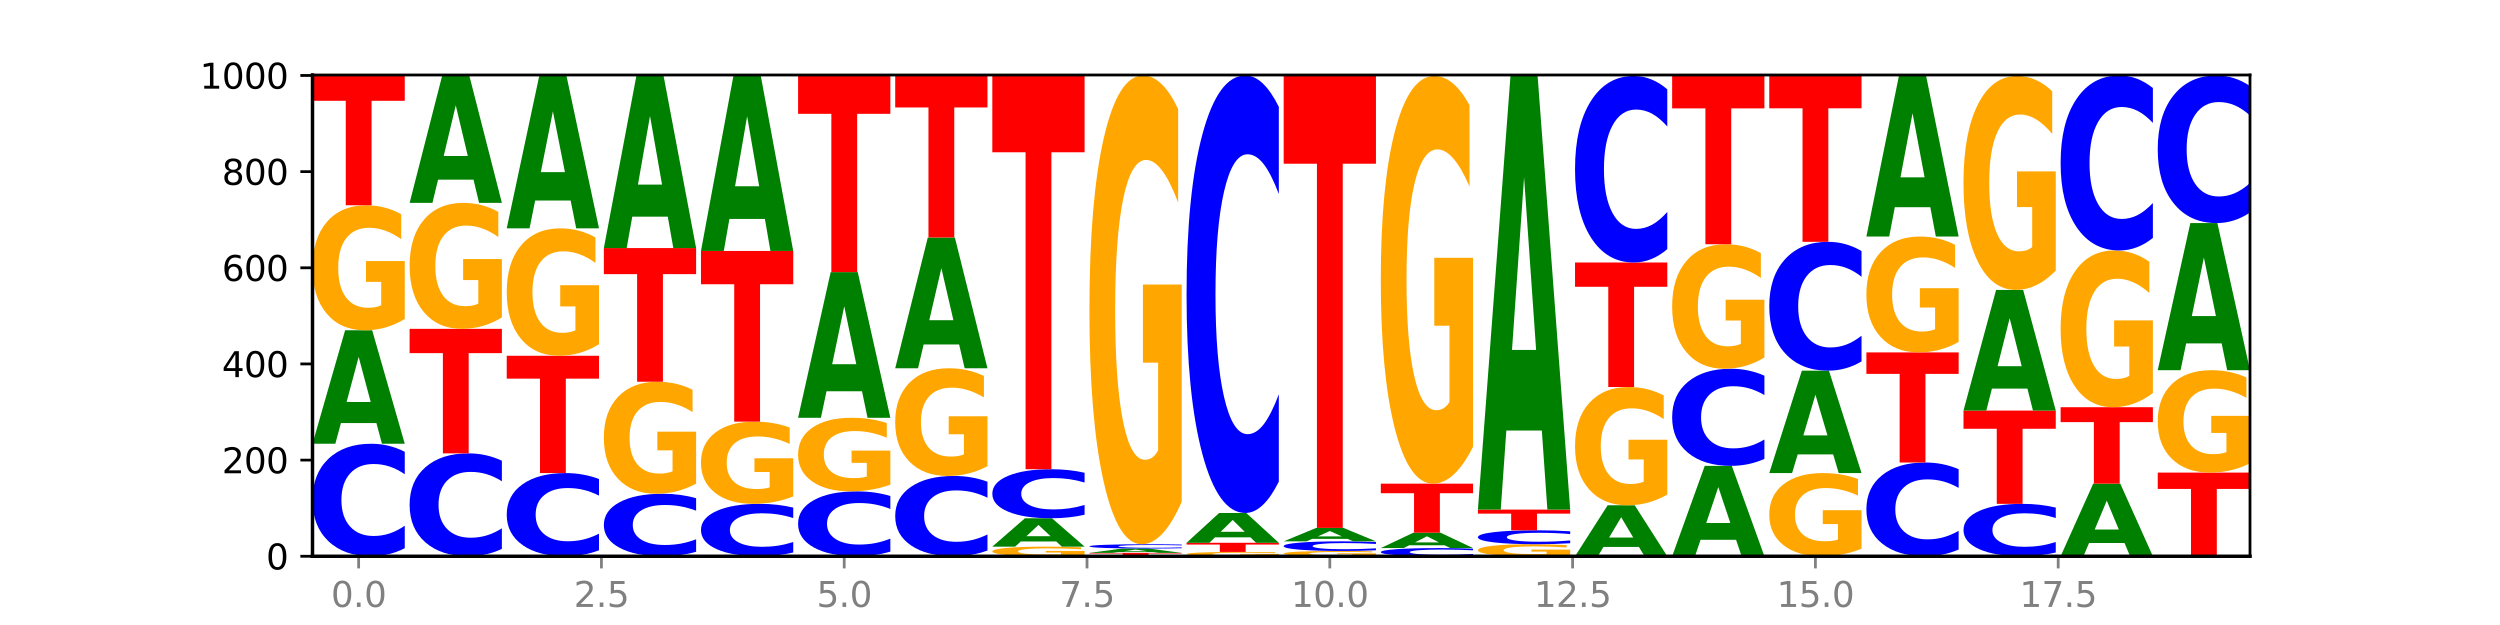 <?xml version="1.0" encoding="utf-8" standalone="no"?>
<!DOCTYPE svg PUBLIC "-//W3C//DTD SVG 1.1//EN"
  "http://www.w3.org/Graphics/SVG/1.1/DTD/svg11.dtd">
<svg xmlns:xlink="http://www.w3.org/1999/xlink" width="720pt" height="180pt" viewBox="0 0 720 180" xmlns="http://www.w3.org/2000/svg" version="1.1">
 <defs>
  <style type="text/css">*{stroke-linejoin: round; stroke-linecap: butt}</style>
 </defs>
 <g id="figure_1">
  <g id="patch_1">
   <path d="M 0 180 
L 720 180 
L 720 0 
L 0 0 
z
" style="fill: #ffffff"/>
  </g>
  <g id="axes_1">
   <g id="patch_2">
    <path d="M 90 160.2 
L 648 160.2 
L 648 21.6 
L 90 21.6 
z
" style="fill: #ffffff"/>
   </g>
   <g id="line2d_1">
    <path d="M 90 160.2 
L 648 160.2 
" clip-path="url(#p125892a1cb)" style="fill: none; stroke: #000000; stroke-width: 0.5; stroke-linecap: square"/>
   </g>
   <g id="patch_3">
    <path d="M 116.571 157.878 
Q 114.349 159.029 111.945 159.611 
Q 109.542 160.2 106.924 160.2 
Q 99.118 160.2 94.559 155.836 
Q 90 151.473 90 144.01 
Q 90 136.521 94.559 132.164 
Q 99.118 127.8 106.924 127.8 
Q 109.542 127.8 111.945 128.389 
Q 114.349 128.971 116.571 130.122 
L 116.571 136.581 
Q 114.329 135.055 112.153 134.346 
Q 109.977 133.636 107.574 133.636 
Q 103.262 133.636 100.792 136.4 
Q 98.328 139.158 98.328 144.01 
Q 98.328 148.842 100.792 151.606 
Q 103.262 154.364 107.574 154.364 
Q 109.977 154.364 112.153 153.654 
Q 114.329 152.938 116.571 151.412 
L 116.571 157.878 
z
" clip-path="url(#p125892a1cb)" style="fill: #0000ff"/>
   </g>
   <g id="patch_4">
    <path d="M 108.406 121.847 
L 98.187 121.847 
L 96.574 127.8 
L 90 127.8 
L 99.388 95.123 
L 107.184 95.123 
L 116.571 127.8 
L 110.003 127.8 
L 108.406 121.847 
z
M 99.817 115.783 
L 106.76 115.783 
L 103.294 102.785 
L 99.817 115.783 
z
" clip-path="url(#p125892a1cb)" style="fill: #008000"/>
   </g>
   <g id="patch_5">
    <path d="M 116.571 91.866 
Q 113.892 93.494 111.009 94.313 
Q 108.127 95.123 105.054 95.123 
Q 98.111 95.123 94.055 90.274 
Q 90 85.426 90 77.134 
Q 90 68.746 94.127 63.934 
Q 98.26 59.123 105.447 59.123 
Q 108.216 59.123 110.753 59.777 
Q 113.296 60.424 115.547 61.704 
L 115.547 68.88 
Q 113.225 67.236 110.926 66.426 
Q 108.627 65.608 106.317 65.608 
Q 102.041 65.608 99.725 68.597 
Q 97.408 71.579 97.408 77.134 
Q 97.408 82.637 99.641 85.642 
Q 101.874 88.638 105.983 88.638 
Q 107.103 88.638 108.062 88.467 
Q 109.02 88.289 109.783 87.917 
L 109.783 81.18 
L 105.406 81.18 
L 105.406 75.178 
L 116.571 75.178 
L 116.571 91.866 
z
" clip-path="url(#p125892a1cb)" style="fill: #ffa600"/>
   </g>
   <g id="patch_6">
    <path d="M 90 21.738 
L 116.571 21.738 
L 116.571 29.03 
L 107.012 29.03 
L 107.012 59.123 
L 99.578 59.123 
L 99.578 29.03 
L 90 29.03 
L 90 21.738 
z
" clip-path="url(#p125892a1cb)" style="fill: #ff0000"/>
   </g>
   <g id="patch_7">
    <path d="M 144.541 158.076 
Q 142.319 159.129 139.915 159.661 
Q 137.512 160.2 134.894 160.2 
Q 127.088 160.2 122.529 156.209 
Q 117.97 152.218 117.97 145.394 
Q 117.97 138.545 122.529 134.56 
Q 127.088 130.569 134.894 130.569 
Q 137.512 130.569 139.915 131.108 
Q 142.319 131.64 144.541 132.693 
L 144.541 138.6 
Q 142.299 137.204 140.123 136.555 
Q 137.947 135.907 135.544 135.907 
Q 131.232 135.907 128.762 138.434 
Q 126.298 140.956 126.298 145.394 
Q 126.298 149.813 128.762 152.341 
Q 131.232 154.863 135.544 154.863 
Q 137.947 154.863 140.123 154.214 
Q 142.299 153.559 144.541 152.163 
L 144.541 158.076 
z
" clip-path="url(#p125892a1cb)" style="fill: #0000ff"/>
   </g>
   <g id="patch_8">
    <path d="M 117.97 94.708 
L 144.541 94.708 
L 144.541 101.702 
L 134.982 101.702 
L 134.982 130.569 
L 127.548 130.569 
L 127.548 101.702 
L 117.97 101.702 
L 117.97 94.708 
z
" clip-path="url(#p125892a1cb)" style="fill: #ff0000"/>
   </g>
   <g id="patch_9">
    <path d="M 144.541 91.425 
Q 141.862 93.067 138.979 93.891 
Q 136.097 94.708 133.024 94.708 
Q 126.081 94.708 122.025 89.822 
Q 117.97 84.936 117.97 76.58 
Q 117.97 68.128 122.097 63.279 
Q 126.23 58.431 133.417 58.431 
Q 136.186 58.431 138.723 59.09 
Q 141.266 59.742 143.517 61.031 
L 143.517 68.262 
Q 141.195 66.606 138.896 65.79 
Q 136.597 64.965 134.287 64.965 
Q 130.011 64.965 127.695 67.978 
Q 125.378 70.983 125.378 76.58 
Q 125.378 82.126 127.611 85.153 
Q 129.844 88.173 133.953 88.173 
Q 135.073 88.173 136.032 88.001 
Q 136.99 87.821 137.753 87.446 
L 137.753 80.657 
L 133.376 80.657 
L 133.376 74.61 
L 144.541 74.61 
L 144.541 91.425 
z
" clip-path="url(#p125892a1cb)" style="fill: #ffa600"/>
   </g>
   <g id="patch_10">
    <path d="M 136.376 51.747 
L 126.157 51.747 
L 124.544 58.431 
L 117.97 58.431 
L 127.358 21.738 
L 135.154 21.738 
L 144.541 58.431 
L 137.973 58.431 
L 136.376 51.747 
z
M 127.787 44.937 
L 134.73 44.937 
L 131.264 30.341 
L 127.787 44.937 
z
" clip-path="url(#p125892a1cb)" style="fill: #008000"/>
   </g>
   <g id="patch_11">
    <path d="M 172.511 158.483 
Q 170.289 159.334 167.885 159.765 
Q 165.482 160.2 162.864 160.2 
Q 155.058 160.2 150.499 156.974 
Q 145.94 153.748 145.94 148.23 
Q 145.94 142.694 150.499 139.472 
Q 155.058 136.246 162.864 136.246 
Q 165.482 136.246 167.885 136.682 
Q 170.289 137.112 172.511 137.963 
L 172.511 142.738 
Q 170.269 141.61 168.093 141.085 
Q 165.917 140.561 163.514 140.561 
Q 159.202 140.561 156.732 142.604 
Q 154.268 144.643 154.268 148.23 
Q 154.268 151.803 156.732 153.847 
Q 159.202 155.885 163.514 155.885 
Q 165.917 155.885 168.093 155.361 
Q 170.269 154.831 172.511 153.703 
L 172.511 158.483 
z
" clip-path="url(#p125892a1cb)" style="fill: #0000ff"/>
   </g>
   <g id="patch_12">
    <path d="M 145.94 102.462 
L 172.511 102.462 
L 172.511 109.05 
L 162.952 109.05 
L 162.952 136.246 
L 155.518 136.246 
L 155.518 109.05 
L 145.94 109.05 
L 145.94 102.462 
z
" clip-path="url(#p125892a1cb)" style="fill: #ff0000"/>
   </g>
   <g id="patch_13">
    <path d="M 172.511 99.142 
Q 169.832 100.802 166.949 101.635 
Q 164.067 102.462 160.994 102.462 
Q 154.051 102.462 149.995 97.52 
Q 145.94 92.578 145.94 84.127 
Q 145.94 75.577 150.067 70.673 
Q 154.2 65.769 161.387 65.769 
Q 164.156 65.769 166.693 66.436 
Q 169.236 67.096 171.487 68.399 
L 171.487 75.714 
Q 169.165 74.038 166.866 73.212 
Q 164.567 72.379 162.257 72.379 
Q 157.981 72.379 155.664 75.425 
Q 153.348 78.465 153.348 84.127 
Q 153.348 89.736 155.581 92.798 
Q 157.814 95.852 161.923 95.852 
Q 163.043 95.852 164.002 95.678 
Q 164.96 95.496 165.723 95.117 
L 165.723 88.25 
L 161.346 88.25 
L 161.346 82.133 
L 172.511 82.133 
L 172.511 99.142 
z
" clip-path="url(#p125892a1cb)" style="fill: #ffa600"/>
   </g>
   <g id="patch_14">
    <path d="M 164.346 57.748 
L 154.127 57.748 
L 152.513 65.769 
L 145.94 65.769 
L 155.328 21.738 
L 163.124 21.738 
L 172.511 65.769 
L 165.943 65.769 
L 164.346 57.748 
z
M 155.757 49.576 
L 162.7 49.576 
L 159.234 32.062 
L 155.757 49.576 
z
" clip-path="url(#p125892a1cb)" style="fill: #008000"/>
   </g>
   <g id="patch_15">
    <path d="M 200.481 158.91 
Q 198.259 159.549 195.855 159.873 
Q 193.452 160.2 190.834 160.2 
Q 183.028 160.2 178.469 157.776 
Q 173.91 155.351 173.91 151.206 
Q 173.91 147.045 178.469 144.624 
Q 183.028 142.2 190.834 142.2 
Q 193.452 142.2 195.855 142.527 
Q 198.259 142.851 200.481 143.49 
L 200.481 147.078 
Q 198.238 146.231 196.063 145.836 
Q 193.887 145.442 191.483 145.442 
Q 187.172 145.442 184.702 146.978 
Q 182.238 148.51 182.238 151.206 
Q 182.238 153.89 184.702 155.426 
Q 187.172 156.958 191.483 156.958 
Q 193.887 156.958 196.063 156.564 
Q 198.238 156.166 200.481 155.318 
L 200.481 158.91 
z
" clip-path="url(#p125892a1cb)" style="fill: #0000ff"/>
   </g>
   <g id="patch_16">
    <path d="M 200.481 139.281 
Q 197.801 140.741 194.919 141.474 
Q 192.037 142.2 188.964 142.2 
Q 182.021 142.2 177.965 137.855 
Q 173.91 133.51 173.91 126.079 
Q 173.91 118.562 178.037 114.25 
Q 182.169 109.938 189.357 109.938 
Q 192.126 109.938 194.663 110.525 
Q 197.206 111.105 199.457 112.251 
L 199.457 118.682 
Q 197.134 117.209 194.836 116.483 
Q 192.537 115.75 190.227 115.75 
Q 185.951 115.75 183.634 118.429 
Q 181.318 121.101 181.318 126.079 
Q 181.318 131.011 183.551 133.703 
Q 185.784 136.389 189.893 136.389 
Q 191.013 136.389 191.971 136.236 
Q 192.93 136.076 193.692 135.742 
L 193.692 129.705 
L 189.315 129.705 
L 189.315 124.327 
L 200.481 124.327 
L 200.481 139.281 
z
" clip-path="url(#p125892a1cb)" style="fill: #ffa600"/>
   </g>
   <g id="patch_17">
    <path d="M 173.91 71.446 
L 200.481 71.446 
L 200.481 78.953 
L 190.922 78.953 
L 190.922 109.938 
L 183.488 109.938 
L 183.488 78.953 
L 173.91 78.953 
L 173.91 71.446 
z
" clip-path="url(#p125892a1cb)" style="fill: #ff0000"/>
   </g>
   <g id="patch_18">
    <path d="M 192.316 62.391 
L 182.097 62.391 
L 180.483 71.446 
L 173.91 71.446 
L 183.298 21.738 
L 191.093 21.738 
L 200.481 71.446 
L 193.913 71.446 
L 192.316 62.391 
z
M 183.727 53.165 
L 190.67 53.165 
L 187.204 33.393 
L 183.727 53.165 
z
" clip-path="url(#p125892a1cb)" style="fill: #008000"/>
   </g>
   <g id="patch_19">
    <path d="M 228.451 159.118 
Q 226.228 159.654 223.825 159.926 
Q 221.422 160.2 218.804 160.2 
Q 210.998 160.2 206.439 158.167 
Q 201.88 156.135 201.88 152.659 
Q 201.88 149.17 206.439 147.14 
Q 210.998 145.108 218.804 145.108 
Q 221.422 145.108 223.825 145.382 
Q 226.228 145.653 228.451 146.19 
L 228.451 149.198 
Q 226.208 148.487 224.033 148.157 
Q 221.857 147.826 219.453 147.826 
Q 215.142 147.826 212.672 149.114 
Q 210.208 150.398 210.208 152.659 
Q 210.208 154.909 212.672 156.197 
Q 215.142 157.481 219.453 157.481 
Q 221.857 157.481 224.033 157.151 
Q 226.208 156.817 228.451 156.107 
L 228.451 159.118 
z
" clip-path="url(#p125892a1cb)" style="fill: #0000ff"/>
   </g>
   <g id="patch_20">
    <path d="M 228.451 142.965 
Q 225.771 144.037 222.889 144.575 
Q 220.007 145.108 216.934 145.108 
Q 209.99 145.108 205.935 141.919 
Q 201.88 138.73 201.88 133.277 
Q 201.88 127.76 206.007 124.595 
Q 210.139 121.431 217.327 121.431 
Q 220.096 121.431 222.633 121.861 
Q 225.176 122.287 227.427 123.128 
L 227.427 127.848 
Q 225.104 126.767 222.806 126.234 
Q 220.507 125.696 218.197 125.696 
Q 213.921 125.696 211.604 127.662 
Q 209.288 129.623 209.288 133.277 
Q 209.288 136.896 211.521 138.872 
Q 213.754 140.843 217.863 140.843 
Q 218.983 140.843 219.941 140.73 
Q 220.9 140.613 221.662 140.368 
L 221.662 135.937 
L 217.285 135.937 
L 217.285 131.99 
L 228.451 131.99 
L 228.451 142.965 
z
" clip-path="url(#p125892a1cb)" style="fill: #ffa600"/>
   </g>
   <g id="patch_21">
    <path d="M 201.88 72.277 
L 228.451 72.277 
L 228.451 81.863 
L 218.892 81.863 
L 218.892 121.431 
L 211.458 121.431 
L 211.458 81.863 
L 201.88 81.863 
L 201.88 72.277 
z
" clip-path="url(#p125892a1cb)" style="fill: #ff0000"/>
   </g>
   <g id="patch_22">
    <path d="M 220.286 63.045 
L 210.067 63.045 
L 208.453 72.277 
L 201.88 72.277 
L 211.267 21.6 
L 219.063 21.6 
L 228.451 72.277 
L 221.883 72.277 
L 220.286 63.045 
z
M 211.697 53.64 
L 218.64 53.64 
L 215.174 33.482 
L 211.697 53.64 
z
" clip-path="url(#p125892a1cb)" style="fill: #008000"/>
   </g>
   <g id="patch_23">
    <path d="M 256.421 158.86 
Q 254.198 159.524 251.795 159.86 
Q 249.392 160.2 246.774 160.2 
Q 238.968 160.2 234.409 157.682 
Q 229.85 155.165 229.85 150.86 
Q 229.85 146.539 234.409 144.025 
Q 238.968 141.508 246.774 141.508 
Q 249.392 141.508 251.795 141.847 
Q 254.198 142.183 256.421 142.848 
L 256.421 146.574 
Q 254.178 145.693 252.003 145.284 
Q 249.827 144.875 247.423 144.875 
Q 243.112 144.875 240.642 146.469 
Q 238.178 148.06 238.178 150.86 
Q 238.178 153.647 240.642 155.242 
Q 243.112 156.833 247.423 156.833 
Q 249.827 156.833 252.003 156.424 
Q 254.178 156.011 256.421 155.13 
L 256.421 158.86 
z
" clip-path="url(#p125892a1cb)" style="fill: #0000ff"/>
   </g>
   <g id="patch_24">
    <path d="M 256.421 139.591 
Q 253.741 140.549 250.859 141.031 
Q 247.977 141.508 244.904 141.508 
Q 237.96 141.508 233.905 138.654 
Q 229.85 135.801 229.85 130.922 
Q 229.85 125.986 233.976 123.154 
Q 238.109 120.323 245.297 120.323 
Q 248.066 120.323 250.603 120.708 
Q 253.146 121.089 255.397 121.842 
L 255.397 126.064 
Q 253.074 125.097 250.776 124.62 
Q 248.477 124.139 246.166 124.139 
Q 241.891 124.139 239.574 125.898 
Q 237.258 127.653 237.258 130.922 
Q 237.258 134.16 239.491 135.928 
Q 241.724 137.692 245.833 137.692 
Q 246.953 137.692 247.911 137.591 
Q 248.87 137.486 249.632 137.267 
L 249.632 133.303 
L 245.255 133.303 
L 245.255 129.771 
L 256.421 129.771 
L 256.421 139.591 
z
" clip-path="url(#p125892a1cb)" style="fill: #ffa600"/>
   </g>
   <g id="patch_25">
    <path d="M 248.256 112.68 
L 238.037 112.68 
L 236.423 120.323 
L 229.85 120.323 
L 239.237 78.369 
L 247.033 78.369 
L 256.421 120.323 
L 249.853 120.323 
L 248.256 112.68 
z
M 239.667 104.894 
L 246.61 104.894 
L 243.143 88.206 
L 239.667 104.894 
z
" clip-path="url(#p125892a1cb)" style="fill: #008000"/>
   </g>
   <g id="patch_26">
    <path d="M 229.85 21.738 
L 256.421 21.738 
L 256.421 32.783 
L 246.862 32.783 
L 246.862 78.369 
L 239.428 78.369 
L 239.428 32.783 
L 229.85 32.783 
L 229.85 21.738 
z
" clip-path="url(#p125892a1cb)" style="fill: #ff0000"/>
   </g>
   <g id="patch_27">
    <path d="M 284.391 158.543 
Q 282.168 159.364 279.765 159.78 
Q 277.361 160.2 274.744 160.2 
Q 266.938 160.2 262.379 157.086 
Q 257.82 153.971 257.82 148.646 
Q 257.82 143.301 262.379 140.191 
Q 266.938 137.077 274.744 137.077 
Q 277.361 137.077 279.765 137.497 
Q 282.168 137.913 284.391 138.734 
L 284.391 143.344 
Q 282.148 142.255 279.972 141.748 
Q 277.797 141.242 275.393 141.242 
Q 271.082 141.242 268.611 143.215 
Q 266.148 145.183 266.148 148.646 
Q 266.148 152.094 268.611 154.067 
Q 271.082 156.035 275.393 156.035 
Q 277.797 156.035 279.972 155.529 
Q 282.148 155.017 284.391 153.928 
L 284.391 158.543 
z
" clip-path="url(#p125892a1cb)" style="fill: #0000ff"/>
   </g>
   <g id="patch_28">
    <path d="M 284.391 134.271 
Q 281.711 135.674 278.829 136.379 
Q 275.947 137.077 272.874 137.077 
Q 265.93 137.077 261.875 132.9 
Q 257.82 128.722 257.82 121.579 
Q 257.82 114.352 261.946 110.207 
Q 266.079 106.062 273.267 106.062 
Q 276.036 106.062 278.573 106.625 
Q 281.116 107.183 283.367 108.285 
L 283.367 114.467 
Q 281.044 113.051 278.746 112.353 
Q 276.447 111.648 274.136 111.648 
Q 269.861 111.648 267.544 114.224 
Q 265.228 116.793 265.228 121.579 
Q 265.228 126.32 267.461 128.908 
Q 269.694 131.49 273.803 131.49 
Q 274.922 131.49 275.881 131.343 
Q 276.84 131.189 277.602 130.869 
L 277.602 125.064 
L 273.225 125.064 
L 273.225 119.894 
L 284.391 119.894 
L 284.391 134.271 
z
" clip-path="url(#p125892a1cb)" style="fill: #ffa600"/>
   </g>
   <g id="patch_29">
    <path d="M 276.226 99.201 
L 266.007 99.201 
L 264.393 106.062 
L 257.82 106.062 
L 267.207 68.4 
L 275.003 68.4 
L 284.391 106.062 
L 277.823 106.062 
L 276.226 99.201 
z
M 267.636 92.211 
L 274.579 92.211 
L 271.113 77.23 
L 267.636 92.211 
z
" clip-path="url(#p125892a1cb)" style="fill: #008000"/>
   </g>
   <g id="patch_30">
    <path d="M 257.82 21.877 
L 284.391 21.877 
L 284.391 30.95 
L 274.831 30.95 
L 274.831 68.4 
L 267.398 68.4 
L 267.398 30.95 
L 257.82 30.95 
L 257.82 21.877 
z
" clip-path="url(#p125892a1cb)" style="fill: #ff0000"/>
   </g>
   <g id="patch_31">
    <path d="M 312.361 159.949 
Q 309.681 160.075 306.799 160.138 
Q 303.917 160.2 300.844 160.2 
Q 293.9 160.2 289.845 159.827 
Q 285.789 159.454 285.789 158.816 
Q 285.789 158.171 289.916 157.801 
Q 294.049 157.431 301.237 157.431 
Q 304.006 157.431 306.543 157.481 
Q 309.086 157.531 311.337 157.629 
L 311.337 158.181 
Q 309.014 158.055 306.716 157.993 
Q 304.417 157.93 302.106 157.93 
Q 297.831 157.93 295.514 158.16 
Q 293.198 158.389 293.198 158.816 
Q 293.198 159.24 295.431 159.471 
Q 297.664 159.701 301.773 159.701 
Q 302.892 159.701 303.851 159.688 
Q 304.81 159.674 305.572 159.646 
L 305.572 159.127 
L 301.195 159.127 
L 301.195 158.666 
L 312.361 158.666 
L 312.361 159.949 
z
" clip-path="url(#p125892a1cb)" style="fill: #ffa600"/>
   </g>
   <g id="patch_32">
    <path d="M 304.196 155.943 
L 293.977 155.943 
L 292.363 157.431 
L 285.789 157.431 
L 295.177 149.262 
L 302.973 149.262 
L 312.361 157.431 
L 305.793 157.431 
L 304.196 155.943 
z
M 295.606 154.426 
L 302.549 154.426 
L 299.083 151.177 
L 295.606 154.426 
z
" clip-path="url(#p125892a1cb)" style="fill: #008000"/>
   </g>
   <g id="patch_33">
    <path d="M 312.361 148.249 
Q 310.138 148.751 307.735 149.005 
Q 305.331 149.262 302.714 149.262 
Q 294.908 149.262 290.349 147.359 
Q 285.789 145.457 285.789 142.204 
Q 285.789 138.94 290.349 137.041 
Q 294.908 135.138 302.714 135.138 
Q 305.331 135.138 307.735 135.395 
Q 310.138 135.649 312.361 136.151 
L 312.361 138.966 
Q 310.118 138.301 307.942 137.992 
Q 305.767 137.682 303.363 137.682 
Q 299.052 137.682 296.581 138.887 
Q 294.118 140.089 294.118 142.204 
Q 294.118 144.311 296.581 145.516 
Q 299.052 146.718 303.363 146.718 
Q 305.767 146.718 307.942 146.408 
Q 310.118 146.096 312.361 145.431 
L 312.361 148.249 
z
" clip-path="url(#p125892a1cb)" style="fill: #0000ff"/>
   </g>
   <g id="patch_34">
    <path d="M 285.789 21.738 
L 312.361 21.738 
L 312.361 43.855 
L 302.801 43.855 
L 302.801 135.138 
L 295.368 135.138 
L 295.368 43.855 
L 285.789 43.855 
L 285.789 21.738 
z
" clip-path="url(#p125892a1cb)" style="fill: #ff0000"/>
   </g>
   <g id="patch_35">
    <path d="M 313.759 159.231 
L 340.331 159.231 
L 340.331 159.42 
L 330.771 159.42 
L 330.771 160.2 
L 323.337 160.2 
L 323.337 159.42 
L 313.759 159.42 
L 313.759 159.231 
z
" clip-path="url(#p125892a1cb)" style="fill: #ff0000"/>
   </g>
   <g id="patch_36">
    <path d="M 332.165 159.004 
L 321.947 159.004 
L 320.333 159.231 
L 313.759 159.231 
L 323.147 157.985 
L 330.943 157.985 
L 340.331 159.231 
L 333.763 159.231 
L 332.165 159.004 
z
M 323.576 158.772 
L 330.519 158.772 
L 327.053 158.277 
L 323.576 158.772 
z
" clip-path="url(#p125892a1cb)" style="fill: #008000"/>
   </g>
   <g id="patch_37">
    <path d="M 340.331 157.895 
Q 338.108 157.94 335.705 157.962 
Q 333.301 157.985 330.684 157.985 
Q 322.878 157.985 318.319 157.817 
Q 313.759 157.649 313.759 157.362 
Q 313.759 157.074 318.319 156.906 
Q 322.878 156.738 330.684 156.738 
Q 333.301 156.738 335.705 156.761 
Q 338.108 156.784 340.331 156.828 
L 340.331 157.076 
Q 338.088 157.018 335.912 156.99 
Q 333.737 156.963 331.333 156.963 
Q 327.022 156.963 324.551 157.069 
Q 322.088 157.175 322.088 157.362 
Q 322.088 157.548 324.551 157.654 
Q 327.022 157.76 331.333 157.76 
Q 333.737 157.76 335.912 157.733 
Q 338.088 157.705 340.331 157.647 
L 340.331 157.895 
z
" clip-path="url(#p125892a1cb)" style="fill: #0000ff"/>
   </g>
   <g id="patch_38">
    <path d="M 340.331 144.524 
Q 337.651 150.631 334.769 153.699 
Q 331.887 156.738 328.814 156.738 
Q 321.87 156.738 317.815 138.556 
Q 313.759 120.374 313.759 89.28 
Q 313.759 57.824 317.886 39.781 
Q 322.019 21.738 329.207 21.738 
Q 331.976 21.738 334.513 24.192 
Q 337.056 26.619 339.307 31.415 
L 339.307 58.326 
Q 336.984 52.163 334.685 49.123 
Q 332.387 46.056 330.076 46.056 
Q 325.801 46.056 323.484 57.266 
Q 321.167 68.449 321.167 89.28 
Q 321.167 109.917 323.401 121.183 
Q 325.634 132.421 329.743 132.421 
Q 330.862 132.421 331.821 131.78 
Q 332.78 131.11 333.542 129.716 
L 333.542 104.451 
L 329.165 104.451 
L 329.165 81.946 
L 340.331 81.946 
L 340.331 144.524 
z
" clip-path="url(#p125892a1cb)" style="fill: #ffa600"/>
   </g>
   <g id="patch_39">
    <path d="M 368.301 160.087 
Q 365.621 160.144 362.739 160.172 
Q 359.856 160.2 356.784 160.2 
Q 349.84 160.2 345.785 160.032 
Q 341.729 159.864 341.729 159.577 
Q 341.729 159.287 345.856 159.12 
Q 349.989 158.954 357.177 158.954 
Q 359.946 158.954 362.483 158.976 
Q 365.025 158.999 367.276 159.043 
L 367.276 159.292 
Q 364.954 159.235 362.655 159.207 
Q 360.357 159.178 358.046 159.178 
Q 353.77 159.178 351.454 159.282 
Q 349.137 159.385 349.137 159.577 
Q 349.137 159.768 351.371 159.872 
Q 353.604 159.976 357.713 159.976 
Q 358.832 159.976 359.791 159.97 
Q 360.75 159.963 361.512 159.951 
L 361.512 159.717 
L 357.135 159.717 
L 357.135 159.51 
L 368.301 159.51 
L 368.301 160.087 
z
" clip-path="url(#p125892a1cb)" style="fill: #ffa600"/>
   </g>
   <g id="patch_40">
    <path d="M 341.729 156.323 
L 368.301 156.323 
L 368.301 156.836 
L 358.741 156.836 
L 358.741 158.954 
L 351.307 158.954 
L 351.307 156.836 
L 341.729 156.836 
L 341.729 156.323 
z
" clip-path="url(#p125892a1cb)" style="fill: #ff0000"/>
   </g>
   <g id="patch_41">
    <path d="M 360.135 154.759 
L 349.916 154.759 
L 348.303 156.323 
L 341.729 156.323 
L 351.117 147.738 
L 358.913 147.738 
L 368.301 156.323 
L 361.733 156.323 
L 360.135 154.759 
z
M 351.546 153.166 
L 358.489 153.166 
L 355.023 149.751 
L 351.546 153.166 
z
" clip-path="url(#p125892a1cb)" style="fill: #008000"/>
   </g>
   <g id="patch_42">
    <path d="M 368.301 138.707 
Q 366.078 143.184 363.675 145.448 
Q 361.271 147.738 358.654 147.738 
Q 350.848 147.738 346.288 130.768 
Q 341.729 113.798 341.729 84.778 
Q 341.729 55.653 346.288 38.709 
Q 350.848 21.738 358.654 21.738 
Q 361.271 21.738 363.675 24.029 
Q 366.078 26.293 368.301 30.77 
L 368.301 55.887 
Q 366.058 49.952 363.882 47.194 
Q 361.706 44.435 359.303 44.435 
Q 354.992 44.435 352.521 55.184 
Q 350.058 65.907 350.058 84.778 
Q 350.058 103.569 352.521 114.319 
Q 354.992 125.042 359.303 125.042 
Q 361.706 125.042 363.882 122.283 
Q 366.058 119.498 368.301 113.564 
L 368.301 138.707 
z
" clip-path="url(#p125892a1cb)" style="fill: #0000ff"/>
   </g>
   <g id="patch_43">
    <path d="M 396.271 160.062 
Q 393.591 160.131 390.709 160.166 
Q 387.826 160.2 384.754 160.2 
Q 377.81 160.2 373.755 159.995 
Q 369.699 159.79 369.699 159.439 
Q 369.699 159.084 373.826 158.88 
Q 377.959 158.677 385.147 158.677 
Q 387.916 158.677 390.453 158.705 
Q 392.995 158.732 395.246 158.786 
L 395.246 159.09 
Q 392.924 159.02 390.625 158.986 
Q 388.327 158.951 386.016 158.951 
Q 381.74 158.951 379.424 159.078 
Q 377.107 159.204 377.107 159.439 
Q 377.107 159.672 379.34 159.799 
Q 381.574 159.926 385.683 159.926 
Q 386.802 159.926 387.761 159.918 
Q 388.72 159.911 389.482 159.895 
L 389.482 159.61 
L 385.105 159.61 
L 385.105 159.356 
L 396.271 159.356 
L 396.271 160.062 
z
" clip-path="url(#p125892a1cb)" style="fill: #ffa600"/>
   </g>
   <g id="patch_44">
    <path d="M 396.271 158.478 
Q 394.048 158.577 391.645 158.627 
Q 389.241 158.677 386.624 158.677 
Q 378.817 158.677 374.258 158.304 
Q 369.699 157.931 369.699 157.293 
Q 369.699 156.653 374.258 156.281 
Q 378.817 155.908 386.624 155.908 
Q 389.241 155.908 391.645 155.958 
Q 394.048 156.008 396.271 156.106 
L 396.271 156.658 
Q 394.028 156.528 391.852 156.467 
Q 389.676 156.407 387.273 156.407 
Q 382.962 156.407 380.491 156.643 
Q 378.028 156.878 378.028 157.293 
Q 378.028 157.706 380.491 157.942 
Q 382.962 158.178 387.273 158.178 
Q 389.676 158.178 391.852 158.117 
Q 394.028 158.056 396.271 157.926 
L 396.271 158.478 
z
" clip-path="url(#p125892a1cb)" style="fill: #0000ff"/>
   </g>
   <g id="patch_45">
    <path d="M 388.105 155.201 
L 377.886 155.201 
L 376.273 155.908 
L 369.699 155.908 
L 379.087 152.031 
L 386.883 152.031 
L 396.271 155.908 
L 389.703 155.908 
L 388.105 155.201 
z
M 379.516 154.482 
L 386.459 154.482 
L 382.993 152.94 
L 379.516 154.482 
z
" clip-path="url(#p125892a1cb)" style="fill: #008000"/>
   </g>
   <g id="patch_46">
    <path d="M 369.699 21.738 
L 396.271 21.738 
L 396.271 47.149 
L 386.711 47.149 
L 386.711 152.031 
L 379.277 152.031 
L 379.277 47.149 
L 369.699 47.149 
L 369.699 21.738 
z
" clip-path="url(#p125892a1cb)" style="fill: #ff0000"/>
   </g>
   <g id="patch_47">
    <path d="M 424.241 160.031 
Q 422.018 160.115 419.615 160.157 
Q 417.211 160.2 414.593 160.2 
Q 406.787 160.2 402.228 159.883 
Q 397.669 159.566 397.669 159.024 
Q 397.669 158.48 402.228 158.163 
Q 406.787 157.846 414.593 157.846 
Q 417.211 157.846 419.615 157.889 
Q 422.018 157.931 424.241 158.015 
L 424.241 158.484 
Q 421.998 158.373 419.822 158.322 
Q 417.646 158.27 415.243 158.27 
Q 410.931 158.27 408.461 158.471 
Q 405.997 158.671 405.997 159.024 
Q 405.997 159.375 408.461 159.576 
Q 410.931 159.776 415.243 159.776 
Q 417.646 159.776 419.822 159.724 
Q 421.998 159.672 424.241 159.562 
L 424.241 160.031 
z
" clip-path="url(#p125892a1cb)" style="fill: #0000ff"/>
   </g>
   <g id="patch_48">
    <path d="M 416.075 157.039 
L 405.856 157.039 
L 404.243 157.846 
L 397.669 157.846 
L 407.057 153.415 
L 414.853 153.415 
L 424.241 157.846 
L 417.672 157.846 
L 416.075 157.039 
z
M 407.486 156.217 
L 414.429 156.217 
L 410.963 154.454 
L 407.486 156.217 
z
" clip-path="url(#p125892a1cb)" style="fill: #008000"/>
   </g>
   <g id="patch_49">
    <path d="M 397.669 139.292 
L 424.241 139.292 
L 424.241 142.047 
L 414.681 142.047 
L 414.681 153.415 
L 407.247 153.415 
L 407.247 142.047 
L 397.669 142.047 
L 397.669 139.292 
z
" clip-path="url(#p125892a1cb)" style="fill: #ff0000"/>
   </g>
   <g id="patch_50">
    <path d="M 424.241 128.669 
Q 421.561 133.981 418.679 136.649 
Q 415.796 139.292 412.724 139.292 
Q 405.78 139.292 401.725 123.478 
Q 397.669 107.665 397.669 80.621 
Q 397.669 53.262 401.796 37.569 
Q 405.929 21.877 413.117 21.877 
Q 415.886 21.877 418.423 24.011 
Q 420.965 26.121 423.216 30.293 
L 423.216 53.699 
Q 420.894 48.338 418.595 45.695 
Q 416.297 43.027 413.986 43.027 
Q 409.71 43.027 407.394 52.777 
Q 405.077 62.503 405.077 80.621 
Q 405.077 98.569 407.31 108.368 
Q 409.544 118.143 413.653 118.143 
Q 414.772 118.143 415.731 117.585 
Q 416.69 117.003 417.452 115.79 
L 417.452 93.815 
L 413.075 93.815 
L 413.075 74.242 
L 424.241 74.242 
L 424.241 128.669 
z
" clip-path="url(#p125892a1cb)" style="fill: #ffa600"/>
   </g>
   <g id="patch_51">
    <path d="M 452.211 159.887 
Q 449.531 160.043 446.649 160.122 
Q 443.766 160.2 440.693 160.2 
Q 433.75 160.2 429.694 159.734 
Q 425.639 159.268 425.639 158.47 
Q 425.639 157.664 429.766 157.201 
Q 433.899 156.738 441.086 156.738 
Q 443.856 156.738 446.392 156.801 
Q 448.935 156.864 451.186 156.987 
L 451.186 157.677 
Q 448.864 157.519 446.565 157.441 
Q 444.266 157.362 441.956 157.362 
Q 437.68 157.362 435.364 157.649 
Q 433.047 157.936 433.047 158.47 
Q 433.047 158.999 435.28 159.288 
Q 437.513 159.576 441.622 159.576 
Q 442.742 159.576 443.701 159.56 
Q 444.66 159.543 445.422 159.507 
L 445.422 158.859 
L 441.045 158.859 
L 441.045 158.282 
L 452.211 158.282 
L 452.211 159.887 
z
" clip-path="url(#p125892a1cb)" style="fill: #ffa600"/>
   </g>
   <g id="patch_52">
    <path d="M 452.211 156.451 
Q 449.988 156.593 447.584 156.665 
Q 445.181 156.738 442.563 156.738 
Q 434.757 156.738 430.198 156.198 
Q 425.639 155.657 425.639 154.732 
Q 425.639 153.804 430.198 153.264 
Q 434.757 152.723 442.563 152.723 
Q 445.181 152.723 447.584 152.796 
Q 449.988 152.868 452.211 153.011 
L 452.211 153.811 
Q 449.968 153.622 447.792 153.534 
Q 445.616 153.446 443.213 153.446 
Q 438.901 153.446 436.431 153.789 
Q 433.967 154.131 433.967 154.732 
Q 433.967 155.331 436.431 155.673 
Q 438.901 156.015 443.213 156.015 
Q 445.616 156.015 447.792 155.927 
Q 449.968 155.839 452.211 155.649 
L 452.211 156.451 
z
" clip-path="url(#p125892a1cb)" style="fill: #0000ff"/>
   </g>
   <g id="patch_53">
    <path d="M 425.639 146.769 
L 452.211 146.769 
L 452.211 147.93 
L 442.651 147.93 
L 442.651 152.723 
L 435.217 152.723 
L 435.217 147.93 
L 425.639 147.93 
L 425.639 146.769 
z
" clip-path="url(#p125892a1cb)" style="fill: #ff0000"/>
   </g>
   <g id="patch_54">
    <path d="M 444.045 123.993 
L 433.826 123.993 
L 432.213 146.769 
L 425.639 146.769 
L 435.027 21.738 
L 442.823 21.738 
L 452.211 146.769 
L 445.642 146.769 
L 444.045 123.993 
z
M 435.456 100.787 
L 442.399 100.787 
L 438.933 51.053 
L 435.456 100.787 
z
" clip-path="url(#p125892a1cb)" style="fill: #008000"/>
   </g>
   <g id="patch_55">
    <path d="M 472.015 157.526 
L 461.796 157.526 
L 460.183 160.2 
L 453.609 160.2 
L 462.997 145.523 
L 470.793 145.523 
L 480.18 160.2 
L 473.612 160.2 
L 472.015 157.526 
z
M 463.426 154.802 
L 470.369 154.802 
L 466.903 148.964 
L 463.426 154.802 
z
" clip-path="url(#p125892a1cb)" style="fill: #008000"/>
   </g>
   <g id="patch_56">
    <path d="M 480.18 142.441 
Q 477.501 143.982 474.618 144.756 
Q 471.736 145.523 468.663 145.523 
Q 461.72 145.523 457.664 140.936 
Q 453.609 136.348 453.609 128.503 
Q 453.609 120.566 457.736 116.014 
Q 461.869 111.462 469.056 111.462 
Q 471.826 111.462 474.362 112.081 
Q 476.905 112.693 479.156 113.903 
L 479.156 120.693 
Q 476.834 119.138 474.535 118.371 
Q 472.236 117.597 469.926 117.597 
Q 465.65 117.597 463.334 120.425 
Q 461.017 123.247 461.017 128.503 
Q 461.017 133.71 463.25 136.552 
Q 465.483 139.388 469.592 139.388 
Q 470.712 139.388 471.671 139.226 
Q 472.629 139.057 473.392 138.705 
L 473.392 132.33 
L 469.015 132.33 
L 469.015 126.652 
L 480.18 126.652 
L 480.18 142.441 
z
" clip-path="url(#p125892a1cb)" style="fill: #ffa600"/>
   </g>
   <g id="patch_57">
    <path d="M 453.609 75.6 
L 480.18 75.6 
L 480.18 82.594 
L 470.621 82.594 
L 470.621 111.462 
L 463.187 111.462 
L 463.187 82.594 
L 453.609 82.594 
L 453.609 75.6 
z
" clip-path="url(#p125892a1cb)" style="fill: #ff0000"/>
   </g>
   <g id="patch_58">
    <path d="M 480.18 71.749 
Q 477.958 73.658 475.554 74.623 
Q 473.151 75.6 470.533 75.6 
Q 462.727 75.6 458.168 68.364 
Q 453.609 61.129 453.609 48.755 
Q 453.609 36.337 458.168 29.113 
Q 462.727 21.877 470.533 21.877 
Q 473.151 21.877 475.554 22.854 
Q 477.958 23.819 480.18 25.728 
L 480.18 36.437 
Q 477.938 33.907 475.762 32.73 
Q 473.586 31.554 471.183 31.554 
Q 466.871 31.554 464.401 36.137 
Q 461.937 40.709 461.937 48.755 
Q 461.937 56.768 464.401 61.351 
Q 466.871 65.923 471.183 65.923 
Q 473.586 65.923 475.762 64.747 
Q 477.938 63.559 480.18 61.029 
L 480.18 71.749 
z
" clip-path="url(#p125892a1cb)" style="fill: #0000ff"/>
   </g>
   <g id="patch_59">
    <path d="M 499.985 155.458 
L 489.766 155.458 
L 488.153 160.2 
L 481.579 160.2 
L 490.967 134.169 
L 498.763 134.169 
L 508.15 160.2 
L 501.582 160.2 
L 499.985 155.458 
z
M 491.396 150.627 
L 498.339 150.627 
L 494.873 140.272 
L 491.396 150.627 
z
" clip-path="url(#p125892a1cb)" style="fill: #008000"/>
   </g>
   <g id="patch_60">
    <path d="M 508.15 132.164 
Q 505.928 133.158 503.524 133.661 
Q 501.121 134.169 498.503 134.169 
Q 490.697 134.169 486.138 130.402 
Q 481.579 126.635 481.579 120.193 
Q 481.579 113.728 486.138 109.967 
Q 490.697 106.2 498.503 106.2 
Q 501.121 106.2 503.524 106.708 
Q 505.928 107.211 508.15 108.205 
L 508.15 113.78 
Q 505.908 112.463 503.732 111.85 
Q 501.556 111.238 499.153 111.238 
Q 494.841 111.238 492.371 113.624 
Q 489.907 116.005 489.907 120.193 
Q 489.907 124.365 492.371 126.751 
Q 494.841 129.131 499.153 129.131 
Q 501.556 129.131 503.732 128.519 
Q 505.908 127.901 508.15 126.583 
L 508.15 132.164 
z
" clip-path="url(#p125892a1cb)" style="fill: #0000ff"/>
   </g>
   <g id="patch_61">
    <path d="M 508.15 102.955 
Q 505.471 104.578 502.588 105.393 
Q 499.706 106.2 496.633 106.2 
Q 489.69 106.2 485.634 101.37 
Q 481.579 96.54 481.579 88.28 
Q 481.579 79.924 485.706 75.131 
Q 489.839 70.338 497.026 70.338 
Q 499.795 70.338 502.332 70.99 
Q 504.875 71.635 507.126 72.909 
L 507.126 80.058 
Q 504.804 78.42 502.505 77.613 
Q 500.206 76.798 497.896 76.798 
Q 493.62 76.798 491.304 79.776 
Q 488.987 82.747 488.987 88.28 
Q 488.987 93.762 491.22 96.755 
Q 493.453 99.74 497.562 99.74 
Q 498.682 99.74 499.641 99.57 
Q 500.599 99.392 501.362 99.022 
L 501.362 92.31 
L 496.985 92.31 
L 496.985 86.332 
L 508.15 86.332 
L 508.15 102.955 
z
" clip-path="url(#p125892a1cb)" style="fill: #ffa600"/>
   </g>
   <g id="patch_62">
    <path d="M 481.579 21.738 
L 508.15 21.738 
L 508.15 31.217 
L 498.591 31.217 
L 498.591 70.338 
L 491.157 70.338 
L 491.157 31.217 
L 481.579 31.217 
L 481.579 21.738 
z
" clip-path="url(#p125892a1cb)" style="fill: #ff0000"/>
   </g>
   <g id="patch_63">
    <path d="M 536.12 158.033 
Q 533.441 159.116 530.558 159.661 
Q 527.676 160.2 524.603 160.2 
Q 517.66 160.2 513.604 156.974 
Q 509.549 153.748 509.549 148.23 
Q 509.549 142.649 513.676 139.448 
Q 517.809 136.246 524.996 136.246 
Q 527.765 136.246 530.302 136.682 
Q 532.845 137.112 535.096 137.963 
L 535.096 142.738 
Q 532.774 141.645 530.475 141.105 
Q 528.176 140.561 525.866 140.561 
Q 521.59 140.561 519.273 142.55 
Q 516.957 144.534 516.957 148.23 
Q 516.957 151.892 519.19 153.891 
Q 521.423 155.885 525.532 155.885 
Q 526.652 155.885 527.611 155.771 
Q 528.569 155.653 529.332 155.405 
L 529.332 150.922 
L 524.955 150.922 
L 524.955 146.929 
L 536.12 146.929 
L 536.12 158.033 
z
" clip-path="url(#p125892a1cb)" style="fill: #ffa600"/>
   </g>
   <g id="patch_64">
    <path d="M 527.955 130.874 
L 517.736 130.874 
L 516.122 136.246 
L 509.549 136.246 
L 518.937 106.754 
L 526.733 106.754 
L 536.12 136.246 
L 529.552 136.246 
L 527.955 130.874 
z
M 519.366 125.4 
L 526.309 125.4 
L 522.843 113.669 
L 519.366 125.4 
z
" clip-path="url(#p125892a1cb)" style="fill: #008000"/>
   </g>
   <g id="patch_65">
    <path d="M 536.12 104.094 
Q 533.898 105.412 531.494 106.079 
Q 529.091 106.754 526.473 106.754 
Q 518.667 106.754 514.108 101.756 
Q 509.549 96.758 509.549 88.211 
Q 509.549 79.634 514.108 74.644 
Q 518.667 69.646 526.473 69.646 
Q 529.091 69.646 531.494 70.321 
Q 533.898 70.988 536.12 72.306 
L 536.12 79.703 
Q 533.878 77.955 531.702 77.143 
Q 529.526 76.33 527.123 76.33 
Q 522.811 76.33 520.341 79.496 
Q 517.877 82.654 517.877 88.211 
Q 517.877 93.746 520.341 96.912 
Q 522.811 100.07 527.123 100.07 
Q 529.526 100.07 531.702 99.257 
Q 533.878 98.437 536.12 96.689 
L 536.12 104.094 
z
" clip-path="url(#p125892a1cb)" style="fill: #0000ff"/>
   </g>
   <g id="patch_66">
    <path d="M 509.549 21.877 
L 536.12 21.877 
L 536.12 31.193 
L 526.561 31.193 
L 526.561 69.646 
L 519.127 69.646 
L 519.127 31.193 
L 509.549 31.193 
L 509.549 21.877 
z
" clip-path="url(#p125892a1cb)" style="fill: #ff0000"/>
   </g>
   <g id="patch_67">
    <path d="M 564.09 158.265 
Q 561.868 159.224 559.464 159.709 
Q 557.061 160.2 554.443 160.2 
Q 546.637 160.2 542.078 156.564 
Q 537.519 152.927 537.519 146.708 
Q 537.519 140.467 542.078 136.836 
Q 546.637 133.2 554.443 133.2 
Q 557.061 133.2 559.464 133.691 
Q 561.868 134.176 564.09 135.135 
L 564.09 140.517 
Q 561.847 139.246 559.672 138.655 
Q 557.496 138.063 555.092 138.063 
Q 550.781 138.063 548.311 140.367 
Q 545.847 142.665 545.847 146.708 
Q 545.847 150.735 548.311 153.039 
Q 550.781 155.337 555.092 155.337 
Q 557.496 155.337 559.672 154.745 
Q 561.847 154.149 564.09 152.877 
L 564.09 158.265 
z
" clip-path="url(#p125892a1cb)" style="fill: #0000ff"/>
   </g>
   <g id="patch_68">
    <path d="M 537.519 101.492 
L 564.09 101.492 
L 564.09 107.676 
L 554.531 107.676 
L 554.531 133.2 
L 547.097 133.2 
L 547.097 107.676 
L 537.519 107.676 
L 537.519 101.492 
z
" clip-path="url(#p125892a1cb)" style="fill: #ff0000"/>
   </g>
   <g id="patch_69">
    <path d="M 564.09 98.473 
Q 561.41 99.983 558.528 100.741 
Q 555.646 101.492 552.573 101.492 
Q 545.63 101.492 541.574 96.998 
Q 537.519 92.504 537.519 84.818 
Q 537.519 77.043 541.646 72.583 
Q 545.778 68.123 552.966 68.123 
Q 555.735 68.123 558.272 68.73 
Q 560.815 69.329 563.066 70.515 
L 563.066 77.167 
Q 560.743 75.643 558.445 74.892 
Q 556.146 74.134 553.836 74.134 
Q 549.56 74.134 547.243 76.905 
Q 544.927 79.669 544.927 84.818 
Q 544.927 89.919 547.16 92.704 
Q 549.393 95.482 553.502 95.482 
Q 554.622 95.482 555.58 95.323 
Q 556.539 95.158 557.301 94.813 
L 557.301 88.568 
L 552.925 88.568 
L 552.925 83.005 
L 564.09 83.005 
L 564.09 98.473 
z
" clip-path="url(#p125892a1cb)" style="fill: #ffa600"/>
   </g>
   <g id="patch_70">
    <path d="M 555.925 59.673 
L 545.706 59.673 
L 544.092 68.123 
L 537.519 68.123 
L 546.907 21.738 
L 554.702 21.738 
L 564.09 68.123 
L 557.522 68.123 
L 555.925 59.673 
z
M 547.336 51.064 
L 554.279 51.064 
L 550.813 32.614 
L 547.336 51.064 
z
" clip-path="url(#p125892a1cb)" style="fill: #008000"/>
   </g>
   <g id="patch_71">
    <path d="M 592.06 159.118 
Q 589.837 159.654 587.434 159.926 
Q 585.031 160.2 582.413 160.2 
Q 574.607 160.2 570.048 158.167 
Q 565.489 156.135 565.489 152.659 
Q 565.489 149.17 570.048 147.14 
Q 574.607 145.108 582.413 145.108 
Q 585.031 145.108 587.434 145.382 
Q 589.837 145.653 592.06 146.19 
L 592.06 149.198 
Q 589.817 148.487 587.642 148.157 
Q 585.466 147.826 583.062 147.826 
Q 578.751 147.826 576.281 149.114 
Q 573.817 150.398 573.817 152.659 
Q 573.817 154.909 576.281 156.197 
Q 578.751 157.481 583.062 157.481 
Q 585.466 157.481 587.642 157.151 
Q 589.817 156.817 592.06 156.107 
L 592.06 159.118 
z
" clip-path="url(#p125892a1cb)" style="fill: #0000ff"/>
   </g>
   <g id="patch_72">
    <path d="M 565.489 118.246 
L 592.06 118.246 
L 592.06 123.485 
L 582.501 123.485 
L 582.501 145.108 
L 575.067 145.108 
L 575.067 123.485 
L 565.489 123.485 
L 565.489 118.246 
z
" clip-path="url(#p125892a1cb)" style="fill: #ff0000"/>
   </g>
   <g id="patch_73">
    <path d="M 583.895 111.915 
L 573.676 111.915 
L 572.062 118.246 
L 565.489 118.246 
L 574.876 83.492 
L 582.672 83.492 
L 592.06 118.246 
L 585.492 118.246 
L 583.895 111.915 
z
M 575.306 105.465 
L 582.249 105.465 
L 578.783 91.641 
L 575.306 105.465 
z
" clip-path="url(#p125892a1cb)" style="fill: #008000"/>
   </g>
   <g id="patch_74">
    <path d="M 592.06 77.918 
Q 589.38 80.705 586.498 82.105 
Q 583.616 83.492 580.543 83.492 
Q 573.599 83.492 569.544 75.194 
Q 565.489 66.895 565.489 52.704 
Q 565.489 38.347 569.616 30.112 
Q 573.748 21.877 580.936 21.877 
Q 583.705 21.877 586.242 22.997 
Q 588.785 24.104 591.036 26.293 
L 591.036 38.576 
Q 588.713 35.763 586.415 34.376 
Q 584.116 32.976 581.806 32.976 
Q 577.53 32.976 575.213 38.092 
Q 572.897 43.196 572.897 52.704 
Q 572.897 62.122 575.13 67.264 
Q 577.363 72.394 581.472 72.394 
Q 582.592 72.394 583.55 72.101 
Q 584.509 71.795 585.271 71.159 
L 585.271 59.628 
L 580.894 59.628 
L 580.894 49.356 
L 592.06 49.356 
L 592.06 77.918 
z
" clip-path="url(#p125892a1cb)" style="fill: #ffa600"/>
   </g>
   <g id="patch_75">
    <path d="M 611.865 156.391 
L 601.646 156.391 
L 600.032 160.2 
L 593.459 160.2 
L 602.846 139.292 
L 610.642 139.292 
L 620.03 160.2 
L 613.462 160.2 
L 611.865 156.391 
z
M 603.276 152.511 
L 610.219 152.511 
L 606.753 144.194 
L 603.276 152.511 
z
" clip-path="url(#p125892a1cb)" style="fill: #008000"/>
   </g>
   <g id="patch_76">
    <path d="M 593.459 117.277 
L 620.03 117.277 
L 620.03 121.571 
L 610.471 121.571 
L 610.471 139.292 
L 603.037 139.292 
L 603.037 121.571 
L 593.459 121.571 
L 593.459 117.277 
z
" clip-path="url(#p125892a1cb)" style="fill: #ff0000"/>
   </g>
   <g id="patch_77">
    <path d="M 620.03 113.193 
Q 617.35 115.235 614.468 116.261 
Q 611.586 117.277 608.513 117.277 
Q 601.569 117.277 597.514 111.198 
Q 593.459 105.118 593.459 94.722 
Q 593.459 84.204 597.585 78.171 
Q 601.718 72.138 608.906 72.138 
Q 611.675 72.138 614.212 72.959 
Q 616.755 73.77 619.006 75.374 
L 619.006 84.372 
Q 616.683 82.311 614.385 81.295 
Q 612.086 80.269 609.775 80.269 
Q 605.5 80.269 603.183 84.017 
Q 600.867 87.757 600.867 94.722 
Q 600.867 101.622 603.1 105.389 
Q 605.333 109.146 609.442 109.146 
Q 610.562 109.146 611.52 108.932 
Q 612.479 108.708 613.241 108.242 
L 613.241 99.794 
L 608.864 99.794 
L 608.864 92.269 
L 620.03 92.269 
L 620.03 113.193 
z
" clip-path="url(#p125892a1cb)" style="fill: #ffa600"/>
   </g>
   <g id="patch_78">
    <path d="M 620.03 68.526 
Q 617.807 70.317 615.404 71.222 
Q 613.001 72.138 610.383 72.138 
Q 602.577 72.138 598.018 65.35 
Q 593.459 58.562 593.459 46.954 
Q 593.459 35.304 598.018 28.526 
Q 602.577 21.738 610.383 21.738 
Q 613.001 21.738 615.404 22.655 
Q 617.807 23.56 620.03 25.351 
L 620.03 35.398 
Q 617.787 33.024 615.612 31.92 
Q 613.436 30.817 611.032 30.817 
Q 606.721 30.817 604.251 35.117 
Q 601.787 39.406 601.787 46.954 
Q 601.787 54.471 604.251 58.771 
Q 606.721 63.06 611.032 63.06 
Q 613.436 63.06 615.612 61.956 
Q 617.787 60.842 620.03 58.469 
L 620.03 68.526 
z
" clip-path="url(#p125892a1cb)" style="fill: #0000ff"/>
   </g>
   <g id="patch_79">
    <path d="M 621.429 136.108 
L 648 136.108 
L 648 140.806 
L 638.44 140.806 
L 638.44 160.2 
L 631.007 160.2 
L 631.007 140.806 
L 621.429 140.806 
L 621.429 136.108 
z
" clip-path="url(#p125892a1cb)" style="fill: #ff0000"/>
   </g>
   <g id="patch_80">
    <path d="M 648 133.439 
Q 645.32 134.774 642.438 135.444 
Q 639.556 136.108 636.483 136.108 
Q 629.539 136.108 625.484 132.136 
Q 621.429 128.163 621.429 121.371 
Q 621.429 114.499 625.555 110.557 
Q 629.688 106.615 636.876 106.615 
Q 639.645 106.615 642.182 107.151 
Q 644.725 107.682 646.976 108.729 
L 646.976 114.608 
Q 644.653 113.262 642.355 112.598 
Q 640.056 111.928 637.745 111.928 
Q 633.47 111.928 631.153 114.377 
Q 628.837 116.82 628.837 121.371 
Q 628.837 125.879 631.07 128.34 
Q 633.303 130.795 637.412 130.795 
Q 638.531 130.795 639.49 130.655 
Q 640.449 130.509 641.211 130.204 
L 641.211 124.685 
L 636.834 124.685 
L 636.834 119.768 
L 648 119.768 
L 648 133.439 
z
" clip-path="url(#p125892a1cb)" style="fill: #ffa600"/>
   </g>
   <g id="patch_81">
    <path d="M 639.835 98.897 
L 629.616 98.897 
L 628.002 106.615 
L 621.429 106.615 
L 630.816 64.246 
L 638.612 64.246 
L 648 106.615 
L 641.432 106.615 
L 639.835 98.897 
z
M 631.245 91.033 
L 638.189 91.033 
L 634.722 74.18 
L 631.245 91.033 
z
" clip-path="url(#p125892a1cb)" style="fill: #008000"/>
   </g>
   <g id="patch_82">
    <path d="M 648 61.199 
Q 645.777 62.71 643.374 63.473 
Q 640.971 64.246 638.353 64.246 
Q 630.547 64.246 625.988 58.521 
Q 621.429 52.796 621.429 43.005 
Q 621.429 33.18 625.988 27.464 
Q 630.547 21.738 638.353 21.738 
Q 640.971 21.738 643.374 22.511 
Q 645.777 23.275 648 24.785 
L 648 33.259 
Q 645.757 31.257 643.581 30.326 
Q 641.406 29.395 639.002 29.395 
Q 634.691 29.395 632.22 33.022 
Q 629.757 36.639 629.757 43.005 
Q 629.757 49.345 632.22 52.972 
Q 634.691 56.589 639.002 56.589 
Q 641.406 56.589 643.581 55.659 
Q 645.757 54.719 648 52.717 
L 648 61.199 
z
" clip-path="url(#p125892a1cb)" style="fill: #0000ff"/>
   </g>
   <g id="matplotlib.axis_1">
    <g id="xtick_1">
     <g id="line2d_2">
      <defs>
       <path id="mfb670df89f" d="M 0 0 
L 0 3.5 
" style="stroke: #808080; stroke-width: 0.8"/>
      </defs>
      <g>
       <use xlink:href="#mfb670df89f" x="103.286" y="160.2" style="fill: #808080; stroke: #808080; stroke-width: 0.8"/>
      </g>
     </g>
     <g id="text_1">
      <!-- 0.0 -->
      <g style="fill: #808080" transform="translate(95.334 174.798) scale(0.1 -0.1)">
       <defs>
        <path id="DejaVuSans-30" d="M 2034 4250 
Q 1547 4250 1301 3770 
Q 1056 3291 1056 2328 
Q 1056 1369 1301 889 
Q 1547 409 2034 409 
Q 2525 409 2770 889 
Q 3016 1369 3016 2328 
Q 3016 3291 2770 3770 
Q 2525 4250 2034 4250 
z
M 2034 4750 
Q 2819 4750 3233 4129 
Q 3647 3509 3647 2328 
Q 3647 1150 3233 529 
Q 2819 -91 2034 -91 
Q 1250 -91 836 529 
Q 422 1150 422 2328 
Q 422 3509 836 4129 
Q 1250 4750 2034 4750 
z
" transform="scale(0.016)"/>
        <path id="DejaVuSans-2e" d="M 684 794 
L 1344 794 
L 1344 0 
L 684 0 
L 684 794 
z
" transform="scale(0.016)"/>
       </defs>
       <use xlink:href="#DejaVuSans-30"/>
       <use xlink:href="#DejaVuSans-2e" x="63.623"/>
       <use xlink:href="#DejaVuSans-30" x="95.41"/>
      </g>
     </g>
    </g>
    <g id="xtick_2">
     <g id="line2d_3">
      <g>
       <use xlink:href="#mfb670df89f" x="173.211" y="160.2" style="fill: #808080; stroke: #808080; stroke-width: 0.8"/>
      </g>
     </g>
     <g id="text_2">
      <!-- 2.5 -->
      <g style="fill: #808080" transform="translate(165.259 174.798) scale(0.1 -0.1)">
       <defs>
        <path id="DejaVuSans-32" d="M 1228 531 
L 3431 531 
L 3431 0 
L 469 0 
L 469 531 
Q 828 903 1448 1529 
Q 2069 2156 2228 2338 
Q 2531 2678 2651 2914 
Q 2772 3150 2772 3378 
Q 2772 3750 2511 3984 
Q 2250 4219 1831 4219 
Q 1534 4219 1204 4116 
Q 875 4013 500 3803 
L 500 4441 
Q 881 4594 1212 4672 
Q 1544 4750 1819 4750 
Q 2544 4750 2975 4387 
Q 3406 4025 3406 3419 
Q 3406 3131 3298 2873 
Q 3191 2616 2906 2266 
Q 2828 2175 2409 1742 
Q 1991 1309 1228 531 
z
" transform="scale(0.016)"/>
        <path id="DejaVuSans-35" d="M 691 4666 
L 3169 4666 
L 3169 4134 
L 1269 4134 
L 1269 2991 
Q 1406 3038 1543 3061 
Q 1681 3084 1819 3084 
Q 2600 3084 3056 2656 
Q 3513 2228 3513 1497 
Q 3513 744 3044 326 
Q 2575 -91 1722 -91 
Q 1428 -91 1123 -41 
Q 819 9 494 109 
L 494 744 
Q 775 591 1075 516 
Q 1375 441 1709 441 
Q 2250 441 2565 725 
Q 2881 1009 2881 1497 
Q 2881 1984 2565 2268 
Q 2250 2553 1709 2553 
Q 1456 2553 1204 2497 
Q 953 2441 691 2322 
L 691 4666 
z
" transform="scale(0.016)"/>
       </defs>
       <use xlink:href="#DejaVuSans-32"/>
       <use xlink:href="#DejaVuSans-2e" x="63.623"/>
       <use xlink:href="#DejaVuSans-35" x="95.41"/>
      </g>
     </g>
    </g>
    <g id="xtick_3">
     <g id="line2d_4">
      <g>
       <use xlink:href="#mfb670df89f" x="243.135" y="160.2" style="fill: #808080; stroke: #808080; stroke-width: 0.8"/>
      </g>
     </g>
     <g id="text_3">
      <!-- 5.0 -->
      <g style="fill: #808080" transform="translate(235.184 174.798) scale(0.1 -0.1)">
       <use xlink:href="#DejaVuSans-35"/>
       <use xlink:href="#DejaVuSans-2e" x="63.623"/>
       <use xlink:href="#DejaVuSans-30" x="95.41"/>
      </g>
     </g>
    </g>
    <g id="xtick_4">
     <g id="line2d_5">
      <g>
       <use xlink:href="#mfb670df89f" x="313.06" y="160.2" style="fill: #808080; stroke: #808080; stroke-width: 0.8"/>
      </g>
     </g>
     <g id="text_4">
      <!-- 7.5 -->
      <g style="fill: #808080" transform="translate(305.109 174.798) scale(0.1 -0.1)">
       <defs>
        <path id="DejaVuSans-37" d="M 525 4666 
L 3525 4666 
L 3525 4397 
L 1831 0 
L 1172 0 
L 2766 4134 
L 525 4134 
L 525 4666 
z
" transform="scale(0.016)"/>
       </defs>
       <use xlink:href="#DejaVuSans-37"/>
       <use xlink:href="#DejaVuSans-2e" x="63.623"/>
       <use xlink:href="#DejaVuSans-35" x="95.41"/>
      </g>
     </g>
    </g>
    <g id="xtick_5">
     <g id="line2d_6">
      <g>
       <use xlink:href="#mfb670df89f" x="382.985" y="160.2" style="fill: #808080; stroke: #808080; stroke-width: 0.8"/>
      </g>
     </g>
     <g id="text_5">
      <!-- 10.0 -->
      <g style="fill: #808080" transform="translate(371.852 174.798) scale(0.1 -0.1)">
       <defs>
        <path id="DejaVuSans-31" d="M 794 531 
L 1825 531 
L 1825 4091 
L 703 3866 
L 703 4441 
L 1819 4666 
L 2450 4666 
L 2450 531 
L 3481 531 
L 3481 0 
L 794 0 
L 794 531 
z
" transform="scale(0.016)"/>
       </defs>
       <use xlink:href="#DejaVuSans-31"/>
       <use xlink:href="#DejaVuSans-30" x="63.623"/>
       <use xlink:href="#DejaVuSans-2e" x="127.246"/>
       <use xlink:href="#DejaVuSans-30" x="159.033"/>
      </g>
     </g>
    </g>
    <g id="xtick_6">
     <g id="line2d_7">
      <g>
       <use xlink:href="#mfb670df89f" x="452.91" y="160.2" style="fill: #808080; stroke: #808080; stroke-width: 0.8"/>
      </g>
     </g>
     <g id="text_6">
      <!-- 12.5 -->
      <g style="fill: #808080" transform="translate(441.777 174.798) scale(0.1 -0.1)">
       <use xlink:href="#DejaVuSans-31"/>
       <use xlink:href="#DejaVuSans-32" x="63.623"/>
       <use xlink:href="#DejaVuSans-2e" x="127.246"/>
       <use xlink:href="#DejaVuSans-35" x="159.033"/>
      </g>
     </g>
    </g>
    <g id="xtick_7">
     <g id="line2d_8">
      <g>
       <use xlink:href="#mfb670df89f" x="522.835" y="160.2" style="fill: #808080; stroke: #808080; stroke-width: 0.8"/>
      </g>
     </g>
     <g id="text_7">
      <!-- 15.0 -->
      <g style="fill: #808080" transform="translate(511.702 174.798) scale(0.1 -0.1)">
       <use xlink:href="#DejaVuSans-31"/>
       <use xlink:href="#DejaVuSans-35" x="63.623"/>
       <use xlink:href="#DejaVuSans-2e" x="127.246"/>
       <use xlink:href="#DejaVuSans-30" x="159.033"/>
      </g>
     </g>
    </g>
    <g id="xtick_8">
     <g id="line2d_9">
      <g>
       <use xlink:href="#mfb670df89f" x="592.759" y="160.2" style="fill: #808080; stroke: #808080; stroke-width: 0.8"/>
      </g>
     </g>
     <g id="text_8">
      <!-- 17.5 -->
      <g style="fill: #808080" transform="translate(581.627 174.798) scale(0.1 -0.1)">
       <use xlink:href="#DejaVuSans-31"/>
       <use xlink:href="#DejaVuSans-37" x="63.623"/>
       <use xlink:href="#DejaVuSans-2e" x="127.246"/>
       <use xlink:href="#DejaVuSans-35" x="159.033"/>
      </g>
     </g>
    </g>
   </g>
   <g id="matplotlib.axis_2">
    <g id="ytick_1">
     <g id="line2d_10">
      <defs>
       <path id="m20c0bd581b" d="M 0 0 
L -3.5 0 
" style="stroke: #000000; stroke-width: 0.8"/>
      </defs>
      <g>
       <use xlink:href="#m20c0bd581b" x="90" y="160.2" style="stroke: #000000; stroke-width: 0.8"/>
      </g>
     </g>
     <g id="text_9">
      <!-- 0 -->
      <g transform="translate(76.638 163.999) scale(0.1 -0.1)">
       <use xlink:href="#DejaVuSans-30"/>
      </g>
     </g>
    </g>
    <g id="ytick_2">
     <g id="line2d_11">
      <g>
       <use xlink:href="#m20c0bd581b" x="90" y="132.508" style="stroke: #000000; stroke-width: 0.8"/>
      </g>
     </g>
     <g id="text_10">
      <!-- 200 -->
      <g transform="translate(63.913 136.307) scale(0.1 -0.1)">
       <use xlink:href="#DejaVuSans-32"/>
       <use xlink:href="#DejaVuSans-30" x="63.623"/>
       <use xlink:href="#DejaVuSans-30" x="127.246"/>
      </g>
     </g>
    </g>
    <g id="ytick_3">
     <g id="line2d_12">
      <g>
       <use xlink:href="#m20c0bd581b" x="90" y="104.815" style="stroke: #000000; stroke-width: 0.8"/>
      </g>
     </g>
     <g id="text_11">
      <!-- 400 -->
      <g transform="translate(63.913 108.615) scale(0.1 -0.1)">
       <defs>
        <path id="DejaVuSans-34" d="M 2419 4116 
L 825 1625 
L 2419 1625 
L 2419 4116 
z
M 2253 4666 
L 3047 4666 
L 3047 1625 
L 3713 1625 
L 3713 1100 
L 3047 1100 
L 3047 0 
L 2419 0 
L 2419 1100 
L 313 1100 
L 313 1709 
L 2253 4666 
z
" transform="scale(0.016)"/>
       </defs>
       <use xlink:href="#DejaVuSans-34"/>
       <use xlink:href="#DejaVuSans-30" x="63.623"/>
       <use xlink:href="#DejaVuSans-30" x="127.246"/>
      </g>
     </g>
    </g>
    <g id="ytick_4">
     <g id="line2d_13">
      <g>
       <use xlink:href="#m20c0bd581b" x="90" y="77.123" style="stroke: #000000; stroke-width: 0.8"/>
      </g>
     </g>
     <g id="text_12">
      <!-- 600 -->
      <g transform="translate(63.913 80.922) scale(0.1 -0.1)">
       <defs>
        <path id="DejaVuSans-36" d="M 2113 2584 
Q 1688 2584 1439 2293 
Q 1191 2003 1191 1497 
Q 1191 994 1439 701 
Q 1688 409 2113 409 
Q 2538 409 2786 701 
Q 3034 994 3034 1497 
Q 3034 2003 2786 2293 
Q 2538 2584 2113 2584 
z
M 3366 4563 
L 3366 3988 
Q 3128 4100 2886 4159 
Q 2644 4219 2406 4219 
Q 1781 4219 1451 3797 
Q 1122 3375 1075 2522 
Q 1259 2794 1537 2939 
Q 1816 3084 2150 3084 
Q 2853 3084 3261 2657 
Q 3669 2231 3669 1497 
Q 3669 778 3244 343 
Q 2819 -91 2113 -91 
Q 1303 -91 875 529 
Q 447 1150 447 2328 
Q 447 3434 972 4092 
Q 1497 4750 2381 4750 
Q 2619 4750 2861 4703 
Q 3103 4656 3366 4563 
z
" transform="scale(0.016)"/>
       </defs>
       <use xlink:href="#DejaVuSans-36"/>
       <use xlink:href="#DejaVuSans-30" x="63.623"/>
       <use xlink:href="#DejaVuSans-30" x="127.246"/>
      </g>
     </g>
    </g>
    <g id="ytick_5">
     <g id="line2d_14">
      <g>
       <use xlink:href="#m20c0bd581b" x="90" y="49.431" style="stroke: #000000; stroke-width: 0.8"/>
      </g>
     </g>
     <g id="text_13">
      <!-- 800 -->
      <g transform="translate(63.913 53.23) scale(0.1 -0.1)">
       <defs>
        <path id="DejaVuSans-38" d="M 2034 2216 
Q 1584 2216 1326 1975 
Q 1069 1734 1069 1313 
Q 1069 891 1326 650 
Q 1584 409 2034 409 
Q 2484 409 2743 651 
Q 3003 894 3003 1313 
Q 3003 1734 2745 1975 
Q 2488 2216 2034 2216 
z
M 1403 2484 
Q 997 2584 770 2862 
Q 544 3141 544 3541 
Q 544 4100 942 4425 
Q 1341 4750 2034 4750 
Q 2731 4750 3128 4425 
Q 3525 4100 3525 3541 
Q 3525 3141 3298 2862 
Q 3072 2584 2669 2484 
Q 3125 2378 3379 2068 
Q 3634 1759 3634 1313 
Q 3634 634 3220 271 
Q 2806 -91 2034 -91 
Q 1263 -91 848 271 
Q 434 634 434 1313 
Q 434 1759 690 2068 
Q 947 2378 1403 2484 
z
M 1172 3481 
Q 1172 3119 1398 2916 
Q 1625 2713 2034 2713 
Q 2441 2713 2670 2916 
Q 2900 3119 2900 3481 
Q 2900 3844 2670 4047 
Q 2441 4250 2034 4250 
Q 1625 4250 1398 4047 
Q 1172 3844 1172 3481 
z
" transform="scale(0.016)"/>
       </defs>
       <use xlink:href="#DejaVuSans-38"/>
       <use xlink:href="#DejaVuSans-30" x="63.623"/>
       <use xlink:href="#DejaVuSans-30" x="127.246"/>
      </g>
     </g>
    </g>
    <g id="ytick_6">
     <g id="line2d_15">
      <g>
       <use xlink:href="#m20c0bd581b" x="90" y="21.738" style="stroke: #000000; stroke-width: 0.8"/>
      </g>
     </g>
     <g id="text_14">
      <!-- 1000 -->
      <g transform="translate(57.55 25.538) scale(0.1 -0.1)">
       <use xlink:href="#DejaVuSans-31"/>
       <use xlink:href="#DejaVuSans-30" x="63.623"/>
       <use xlink:href="#DejaVuSans-30" x="127.246"/>
       <use xlink:href="#DejaVuSans-30" x="190.869"/>
      </g>
     </g>
    </g>
   </g>
   <g id="patch_83">
    <path d="M 90 160.2 
L 90 21.6 
" style="fill: none; stroke: #000000; stroke-linejoin: miter; stroke-linecap: square"/>
   </g>
   <g id="patch_84">
    <path d="M 648 160.2 
L 648 21.6 
" style="fill: none; stroke: #000000; stroke-width: 0.8; stroke-linejoin: miter; stroke-linecap: square"/>
   </g>
   <g id="patch_85">
    <path d="M 90 160.2 
L 648 160.2 
" style="fill: none; stroke: #000000; stroke-linejoin: miter; stroke-linecap: square"/>
   </g>
   <g id="patch_86">
    <path d="M 90 21.6 
L 648 21.6 
" style="fill: none; stroke: #000000; stroke-width: 0.8; stroke-linejoin: miter; stroke-linecap: square"/>
   </g>
  </g>
 </g>
 <defs>
  <clipPath id="p125892a1cb">
   <rect x="90" y="21.6" width="558" height="138.6"/>
  </clipPath>
 </defs>
</svg>
